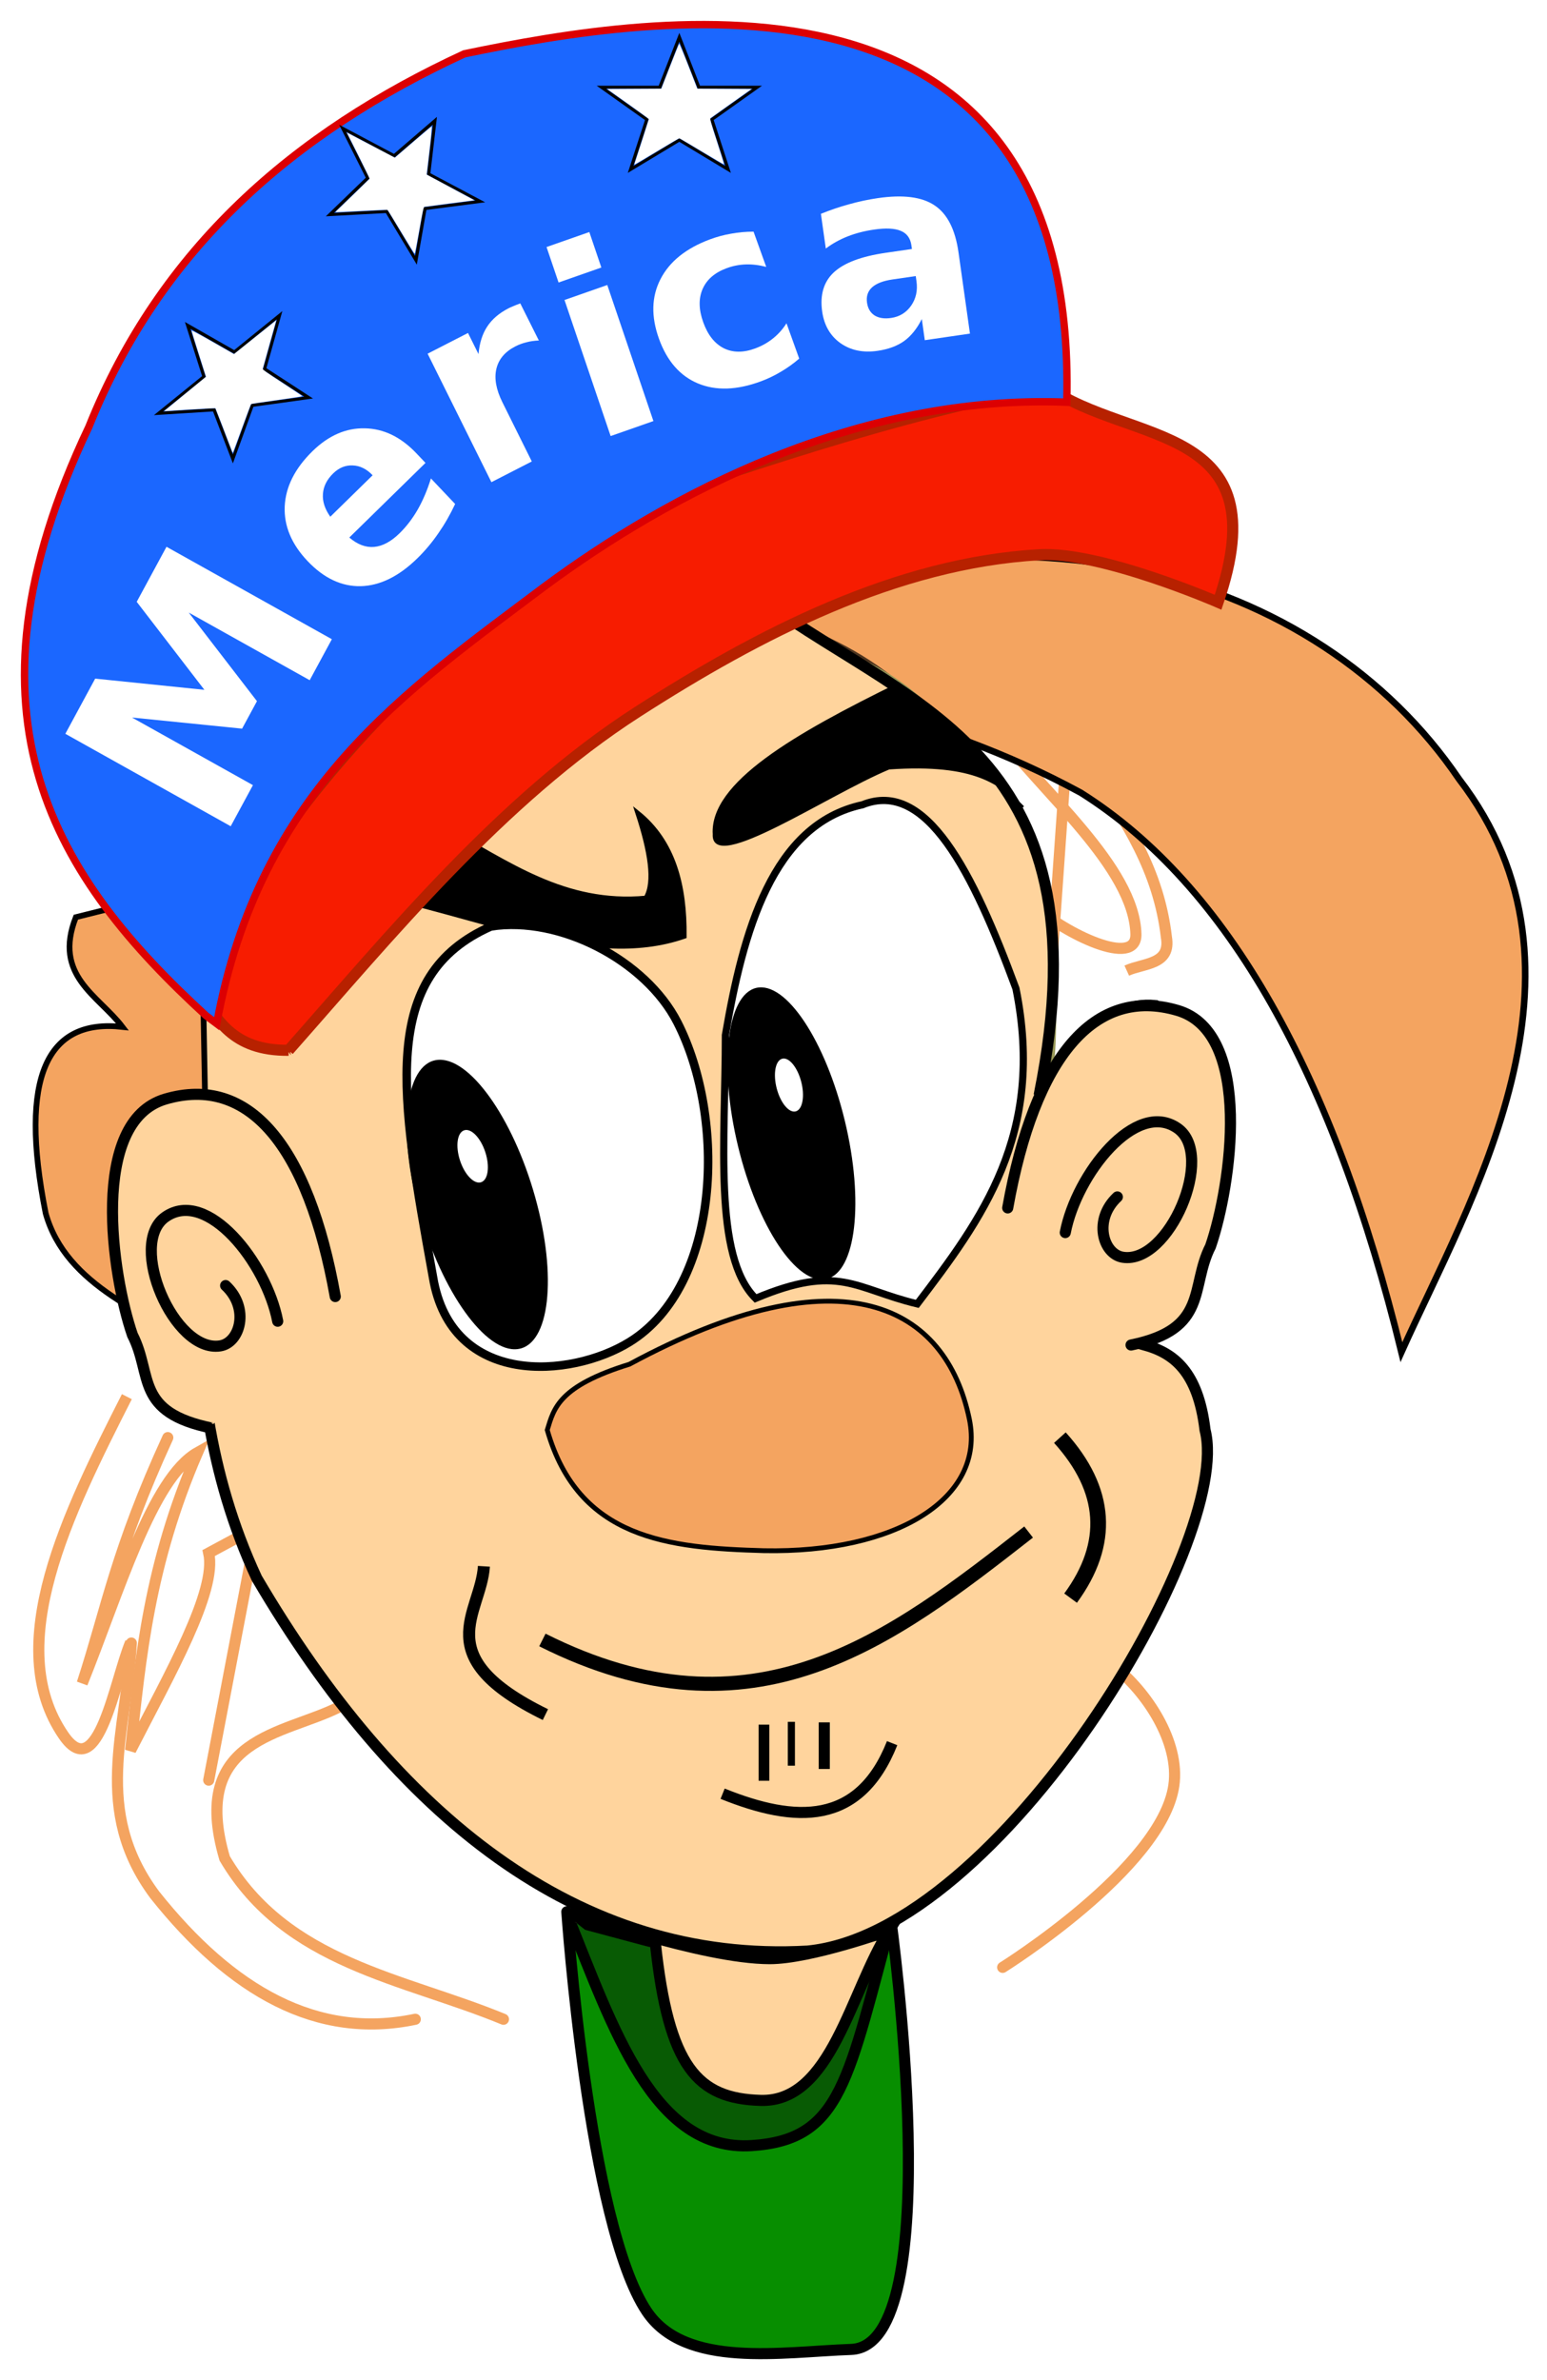 <?xml version="1.0" encoding="UTF-8" standalone="no"?>
<!-- Created with Inkscape (http://www.inkscape.org/) -->

<svg
   xmlns:dc="http://purl.org/dc/elements/1.1/"
   xmlns:cc="http://creativecommons.org/ns#"
   xmlns:rdf="http://www.w3.org/1999/02/22-rdf-syntax-ns#"
   xmlns:svg="http://www.w3.org/2000/svg"
   xmlns="http://www.w3.org/2000/svg"
   xmlns:xlink="http://www.w3.org/1999/xlink"
   xmlns:sodipodi="http://sodipodi.sourceforge.net/DTD/sodipodi-0.dtd"
   xmlns:inkscape="http://www.inkscape.org/namespaces/inkscape"
   width="296.724"
   height="456.256"
   viewBox="0 0 296.724 456.256"
   id="svg2"
   version="1.1"
   inkscape:version="0.91 r13725"
   sodipodi:docname="redneck_cap Merica.svg">
  <title
     id="title4671">redneck cap Merica</title>
  <defs
     id="defs4">
    <inkscape:path-effect
       effect="spiro"
       id="path-effect5445"
       is_visible="true" />
    <inkscape:path-effect
       effect="spiro"
       id="path-effect5441"
       is_visible="true" />
    <inkscape:path-effect
       effect="spiro"
       id="path-effect5437"
       is_visible="true" />
    <inkscape:path-effect
       effect="spiro"
       id="path-effect5433"
       is_visible="true" />
    <inkscape:path-effect
       effect="spiro"
       id="path-effect5429"
       is_visible="true" />
    <inkscape:path-effect
       effect="spiro"
       id="path-effect5425"
       is_visible="true" />
    <inkscape:path-effect
       effect="spiro"
       id="path-effect5421"
       is_visible="true" />
    <inkscape:path-effect
       is_visible="true"
       id="path-effect5417"
       effect="spiro" />
    <inkscape:path-effect
       is_visible="true"
       id="path-effect5413"
       effect="spiro" />
    <inkscape:path-effect
       is_visible="true"
       id="path-effect5409"
       effect="spiro" />
    <inkscape:path-effect
       is_visible="true"
       id="path-effect5405"
       effect="spiro" />
    <inkscape:path-effect
       is_visible="true"
       id="path-effect5401"
       effect="spiro" />
    <inkscape:path-effect
       effect="spiro"
       id="path-effect5397"
       is_visible="true" />
    <inkscape:path-effect
       effect="spiro"
       id="path-effect5393"
       is_visible="true" />
    <inkscape:path-effect
       effect="spiro"
       id="path-effect5389"
       is_visible="true" />
    <inkscape:path-effect
       effect="spiro"
       id="path-effect5385"
       is_visible="true" />
    <inkscape:path-effect
       effect="spiro"
       id="path-effect5381"
       is_visible="true" />
    <inkscape:path-effect
       effect="spiro"
       id="path-effect5373"
       is_visible="true" />
    <inkscape:path-effect
       effect="spiro"
       id="path-effect5369"
       is_visible="true" />
    <inkscape:path-effect
       effect="spiro"
       id="path-effect5360"
       is_visible="true" />
    <inkscape:path-effect
       effect="spiro"
       id="path-effect5355"
       is_visible="true" />
    <inkscape:path-effect
       effect="spiro"
       id="path-effect5350"
       is_visible="true" />
    <inkscape:path-effect
       effect="spiro"
       id="path-effect5344"
       is_visible="true" />
    <inkscape:path-effect
       effect="spiro"
       id="path-effect5340"
       is_visible="true" />
    <inkscape:path-effect
       effect="spiro"
       id="path-effect5336"
       is_visible="true" />
    <inkscape:path-effect
       effect="spiro"
       id="path-effect5331"
       is_visible="true" />
    <inkscape:path-effect
       effect="spiro"
       id="path-effect5327"
       is_visible="true" />
    <inkscape:path-effect
       effect="spiro"
       id="path-effect5323"
       is_visible="true" />
    <inkscape:path-effect
       effect="spiro"
       id="path-effect5318"
       is_visible="true" />
    <inkscape:path-effect
       effect="spiro"
       id="path-effect5313"
       is_visible="true" />
    <inkscape:path-effect
       effect="spiro"
       id="path-effect5308"
       is_visible="true" />
    <inkscape:path-effect
       effect="spiro"
       id="path-effect5303"
       is_visible="true" />
    <inkscape:path-effect
       effect="spiro"
       id="path-effect5298"
       is_visible="true" />
    <inkscape:path-effect
       effect="spiro"
       id="path-effect5157"
       is_visible="true" />
    <inkscape:path-effect
       effect="spiro"
       id="path-effect5152"
       is_visible="true" />
    <inkscape:path-effect
       effect="spiro"
       id="path-effect5147"
       is_visible="true" />
    <inkscape:path-effect
       effect="spiro"
       id="path-effect5143"
       is_visible="true" />
    <inkscape:path-effect
       effect="spiro"
       id="path-effect5139"
       is_visible="true" />
    <inkscape:path-effect
       effect="spiro"
       id="path-effect5135"
       is_visible="true" />
    <inkscape:path-effect
       effect="spiro"
       id="path-effect5130"
       is_visible="true" />
    <inkscape:path-effect
       effect="spiro"
       id="path-effect5123"
       is_visible="true" />
    <inkscape:path-effect
       effect="spiro"
       id="path-effect5119"
       is_visible="true" />
    <inkscape:path-effect
       effect="spiro"
       id="path-effect5115"
       is_visible="true" />
    <inkscape:path-effect
       effect="spiro"
       id="path-effect5098"
       is_visible="true" />
    <inkscape:path-effect
       effect="spiro"
       id="path-effect5093"
       is_visible="true" />
    <inkscape:path-effect
       effect="spiro"
       id="path-effect5063"
       is_visible="true" />
    <inkscape:path-effect
       effect="spiro"
       id="path-effect5058"
       is_visible="true" />
    <inkscape:path-effect
       effect="spiro"
       id="path-effect5053"
       is_visible="true" />
    <inkscape:path-effect
       effect="spiro"
       id="path-effect5048"
       is_visible="true" />
    <inkscape:path-effect
       effect="spiro"
       id="path-effect5041"
       is_visible="true" />
    <inkscape:path-effect
       effect="spiro"
       id="path-effect5032"
       is_visible="true" />
    <inkscape:path-effect
       effect="spiro"
       id="path-effect5027"
       is_visible="true" />
    <inkscape:path-effect
       effect="spiro"
       id="path-effect5023"
       is_visible="true" />
    <inkscape:path-effect
       effect="spiro"
       id="path-effect5018"
       is_visible="true" />
    <inkscape:path-effect
       effect="spiro"
       id="path-effect5006"
       is_visible="true" />
    <inkscape:path-effect
       effect="spiro"
       id="path-effect4997"
       is_visible="true" />
    <inkscape:path-effect
       effect="spiro"
       id="path-effect4992"
       is_visible="true" />
    <inkscape:path-effect
       effect="spiro"
       id="path-effect4971"
       is_visible="true" />
    <inkscape:path-effect
       effect="spiro"
       id="path-effect4965"
       is_visible="true" />
    <inkscape:path-effect
       effect="spiro"
       id="path-effect4960"
       is_visible="true" />
    <inkscape:path-effect
       effect="spiro"
       id="path-effect4396"
       is_visible="true" />
    <inkscape:path-effect
       effect="spiro"
       id="path-effect4392"
       is_visible="true" />
    <inkscape:path-effect
       effect="spiro"
       id="path-effect4388"
       is_visible="true" />
    <inkscape:path-effect
       effect="spiro"
       id="path-effect4384"
       is_visible="true" />
    <inkscape:path-effect
       effect="spiro"
       id="path-effect4380"
       is_visible="true" />
    <inkscape:path-effect
       effect="spiro"
       id="path-effect4376"
       is_visible="true" />
    <inkscape:path-effect
       effect="spiro"
       id="path-effect4372"
       is_visible="true" />
    <inkscape:path-effect
       effect="spiro"
       id="path-effect4368"
       is_visible="true" />
    <inkscape:path-effect
       effect="spiro"
       id="path-effect4364"
       is_visible="true" />
    <inkscape:path-effect
       effect="spiro"
       id="path-effect4348"
       is_visible="true" />
    <inkscape:path-effect
       effect="spiro"
       id="path-effect4344"
       is_visible="true" />
    <inkscape:path-effect
       effect="spiro"
       id="path-effect4340"
       is_visible="true" />
    <inkscape:path-effect
       effect="spiro"
       id="path-effect4336"
       is_visible="true" />
    <inkscape:path-effect
       is_visible="true"
       id="path-effect4331"
       effect="spiro" />
    <inkscape:path-effect
       effect="spiro"
       id="path-effect4325"
       is_visible="true" />
    <inkscape:path-effect
       effect="spiro"
       id="path-effect4294"
       is_visible="true" />
    <inkscape:path-effect
       effect="spiro"
       id="path-effect4289"
       is_visible="true" />
    <inkscape:path-effect
       effect="spiro"
       id="path-effect4284"
       is_visible="true" />
    <inkscape:path-effect
       effect="skeletal"
       id="path-effect4279"
       is_visible="true"
       pattern="m 0,757.362 c 0,-2.76 2.24,-5 5,-5 2.76,0 5,2.24 5,5 0,2.76 -2.24,5 -5,5 -2.76,0 -5,-2.24 -5,-5 z"
       copytype="single_stretched"
       prop_scale="1"
       scale_y_rel="false"
       spacing="0"
       normal_offset="0"
       tang_offset="0"
       prop_units="false"
       vertical_pattern="false"
       fuse_tolerance="0" />
    <inkscape:path-effect
       effect="spiro"
       id="path-effect4277"
       is_visible="true" />
    <inkscape:path-effect
       effect="skeletal"
       id="path-effect4197"
       is_visible="true"
       pattern="m 68.571,-226.429 c 0,-2.76 2.24,-5 5,-5 2.76,0 5,2.24 5,5 0,2.76 -2.24,5 -5,5 -2.76,0 -5,-2.24 -5,-5 z"
       copytype="single_stretched"
       prop_scale="1"
       scale_y_rel="false"
       spacing="0"
       normal_offset="0"
       tang_offset="0"
       prop_units="false"
       vertical_pattern="false"
       fuse_tolerance="0" />
    <inkscape:path-effect
       effect="spiro"
       id="path-effect4195"
       is_visible="true" />
    <inkscape:path-effect
       effect="powerstroke"
       id="path-effect4190"
       is_visible="true"
       offset_points="0,53.476"
       sort_points="true"
       interpolator_type="Linear"
       interpolator_beta="0.2"
       start_linecap_type="zerowidth"
       linejoin_type="round"
       miter_limit="4"
       end_linecap_type="zerowidth"
       cusp_linecap_type="round" />
    <inkscape:path-effect
       effect="spiro"
       id="path-effect4188"
       is_visible="true" />
    <inkscape:path-effect
       effect="powerstroke"
       id="path-effect4183"
       is_visible="true"
       offset_points="0,0.5"
       sort_points="true"
       interpolator_type="Linear"
       interpolator_beta="0.2"
       start_linecap_type="zerowidth"
       linejoin_type="round"
       miter_limit="4"
       end_linecap_type="zerowidth"
       cusp_linecap_type="round" />
    <inkscape:path-effect
       effect="spiro"
       id="path-effect4181"
       is_visible="true" />
    <inkscape:path-effect
       effect="skeletal"
       id="path-effect4177"
       is_visible="true"
       pattern="M 0,5 C 0,2.24 2.24,0 5,0 7.76,0 10,2.24 10,5 10,7.76 7.76,10 5,10 2.24,10 0,7.76 0,5 Z"
       copytype="single_stretched"
       prop_scale="1"
       scale_y_rel="false"
       spacing="0"
       normal_offset="0"
       tang_offset="0"
       prop_units="false"
       vertical_pattern="false"
       fuse_tolerance="0" />
    <inkscape:path-effect
       effect="spiro"
       id="path-effect4175"
       is_visible="true" />
    <inkscape:path-effect
       effect="spiro"
       id="path-effect4171"
       is_visible="true" />
    <inkscape:path-effect
       effect="bend_path"
       id="path-effect4169"
       is_visible="true"
       bendpath="m -192.377,36.294 306.663,0"
       prop_scale="4"
       scale_y_rel="true"
       vertical="false" />
    <inkscape:path-effect
       effect="powerstroke"
       id="path-effect4167"
       is_visible="true"
       offset_points="0,0.245"
       sort_points="true"
       interpolator_type="Linear"
       interpolator_beta="0.2"
       start_linecap_type="zerowidth"
       linejoin_type="round"
       miter_limit="4"
       end_linecap_type="zerowidth"
       cusp_linecap_type="round" />
    <inkscape:path-effect
       effect="spiro"
       id="path-effect4165"
       is_visible="true" />
    <inkscape:path-effect
       effect="powerstroke"
       id="path-effect4158"
       is_visible="true"
       offset_points="0,0.5"
       sort_points="true"
       interpolator_type="Linear"
       interpolator_beta="0.2"
       start_linecap_type="zerowidth"
       linejoin_type="round"
       miter_limit="4"
       end_linecap_type="zerowidth"
       cusp_linecap_type="round" />
    <inkscape:path-effect
       effect="spiro"
       id="path-effect4156"
       is_visible="true" />
    <inkscape:path-effect
       effect="powerstroke"
       id="path-effect4152"
       is_visible="true"
       offset_points="0,0.5"
       sort_points="true"
       interpolator_type="Linear"
       interpolator_beta="0.2"
       start_linecap_type="zerowidth"
       linejoin_type="round"
       miter_limit="4"
       end_linecap_type="zerowidth"
       cusp_linecap_type="round" />
    <inkscape:path-effect
       effect="spiro"
       id="path-effect4150"
       is_visible="true" />
    <inkscape:path-effect
       effect="powerstroke"
       id="path-effect4146"
       is_visible="true"
       offset_points="0,0.5"
       sort_points="true"
       interpolator_type="Linear"
       interpolator_beta="0.2"
       start_linecap_type="zerowidth"
       linejoin_type="round"
       miter_limit="4"
       end_linecap_type="zerowidth"
       cusp_linecap_type="round" />
    <inkscape:path-effect
       effect="spiro"
       id="path-effect4144"
       is_visible="true" />
    <inkscape:path-effect
       effect="powerstroke"
       id="path-effect4140"
       is_visible="true"
       offset_points="0,0.5"
       sort_points="true"
       interpolator_type="Linear"
       interpolator_beta="0.2"
       start_linecap_type="zerowidth"
       linejoin_type="round"
       miter_limit="4"
       end_linecap_type="zerowidth"
       cusp_linecap_type="round" />
    <inkscape:path-effect
       effect="spiro"
       id="path-effect4138"
       is_visible="true" />
    <clipPath
       clipPathUnits="userSpaceOnUse"
       id="clipPath4260">
      <rect
         style="fill:none;stroke:#000000;stroke-width:7.886;stroke-miterlimit:4;stroke-dasharray:none;stroke-opacity:1"
         id="rect4262"
         width="313.796"
         height="384.11"
         x="388.586"
         y="-1080.496" />
    </clipPath>
    <clipPath
       clipPathUnits="userSpaceOnUse"
       id="clipPath4327">
      <path
         style="fill:none;stroke:#000000;stroke-width:1px;stroke-linecap:butt;stroke-linejoin:miter;stroke-opacity:1"
         d="m -1177.024,1183.933 433.827,17.78 0,618.738 -423.16,-3.556 -10.668,-632.961 z"
         id="path4329"
         inkscape:path-effect="#path-effect4331"
         inkscape:original-d="m -1177.0237,1183.9327 433.82746,17.7798 0,618.7376 -423.15956,-3.556 z"
         inkscape:connector-curvature="0" />
    </clipPath>
  </defs>
  <sodipodi:namedview
     id="base"
     pagecolor="#ffffff"
     bordercolor="#666666"
     borderopacity="1.0"
     inkscape:pageopacity="0.0"
     inkscape:pageshadow="2"
     inkscape:zoom="0.94890011"
     inkscape:cx="97.11149"
     inkscape:cy="237.90693"
     inkscape:document-units="px"
     inkscape:current-layer="layer4"
     showgrid="false"
     showborder="true"
     inkscape:snap-global="false"
     inkscape:window-width="1284"
     inkscape:window-height="885"
     inkscape:window-x="393"
     inkscape:window-y="-3"
     inkscape:window-maximized="0"
     units="px"
     showguides="true"
     fit-margin-top="4"
     fit-margin-left="4"
     fit-margin-right="4"
     fit-margin-bottom="4" />
  <g
     inkscape:label="Layer 1"
     inkscape:groupmode="layer"
     id="layer1"
     transform="translate(-151.639,-524.231)"
     style="display:inline" />
  <g
     inkscape:groupmode="layer"
     id="layer4"
     inkscape:label="Layer 2"
     transform="translate(-151.639,228.131)">
    <path
       style="display:inline;fill:none;stroke:#f4a460;stroke-width:2.129;stroke-linecap:butt;stroke-linejoin:miter;stroke-miterlimit:4;stroke-dasharray:none;stroke-opacity:1"
       d="m 342.625,-88.239 c 9.089,12.152 26.544,26.377 26.889,39.165 0.18,6.662 -13.81,-0.249 -19.29,-5.261"
       id="path5334"
       inkscape:connector-curvature="0"
       sodipodi:nodetypes="csc" />
    <path
       style="display:inline;fill:none;stroke:#f4a460;stroke-width:2.129;stroke-linecap:butt;stroke-linejoin:miter;stroke-miterlimit:4;stroke-dasharray:none;stroke-opacity:1"
       d="m 356.069,-81.809 -3.155,44.755"
       id="path5342"
       inkscape:path-effect="#path-effect5344"
       inkscape:original-d="m 356.06918,-81.809453 -3.15477,44.755229"
       inkscape:connector-curvature="0"
       sodipodi:nodetypes="cc" />
    <path
       style="display:inline;fill:none;stroke:#f4a460;stroke-width:2.129;stroke-linecap:butt;stroke-linejoin:miter;stroke-miterlimit:4;stroke-dasharray:none;stroke-opacity:1"
       d="m 361.33,-80.056 c 6.246,9.371 12.541,18.705 14.029,31.565 0.924,5.353 -4.351,4.951 -7.599,6.43"
       id="path5338"
       inkscape:connector-curvature="0"
       sodipodi:nodetypes="ccc" />
    <path
       style="display:inline;fill:#f4a460;fill-rule:evenodd;stroke:#000000;stroke-width:1.255;stroke-linecap:butt;stroke-linejoin:miter;stroke-opacity:1;stroke-miterlimit:4;stroke-dasharray:none"
       d="m 282.178,-107.19 c 63.48,-28.654 122.145,-11.551 149.3,28.388 28.503,37.048 1.991,80.863 -11.04,109.872 -12.962,-52.885 -33.126,-89.402 -61.507,-107.244 -28.388,-15.407 -56.776,-19.737 -85.164,-25.759 z"
       id="path5056"
       inkscape:connector-curvature="0"
       sodipodi:nodetypes="cccccc" />
    <path
       style="display:inline;fill:#000000;fill-opacity:0;fill-rule:evenodd;stroke:#f4a460;stroke-width:2.129;stroke-linecap:butt;stroke-linejoin:miter;stroke-miterlimit:4;stroke-dasharray:none;stroke-opacity:1"
       d="m 175.971,39.607 c -11.278,22.206 -24.006,47.7 -12.133,64.948 6.654,9.666 9.821,-10.639 12.847,-17.843"
       id="path5296"
       inkscape:connector-curvature="0"
       sodipodi:nodetypes="csc" />
    <path
       style="display:inline;fill:#000000;fill-opacity:0;fill-rule:evenodd;stroke:#f4a460;stroke-width:2.129;stroke-linecap:round;stroke-linejoin:miter;stroke-miterlimit:4;stroke-dasharray:none;stroke-opacity:1"
       d="m 183.822,47.458 c -9.954,21.678 -11.598,32.276 -16.415,47.105 7.001,-17.372 13.351,-39.297 22.125,-44.25 -9.308,21.546 -10.942,39.253 -12.847,57.097 7.479,-14.596 16.608,-30.511 14.988,-37.827 l 9.278,-4.996 -9.278,48.533"
       id="path5301"
       inkscape:connector-curvature="0"
       sodipodi:nodetypes="ccccccc" />
    <path
       style="display:inline;fill:#000000;fill-opacity:0;fill-rule:evenodd;stroke:#f4a460;stroke-width:2.129;stroke-linecap:round;stroke-linejoin:miter;stroke-miterlimit:4;stroke-dasharray:none;stroke-opacity:1"
       d="m 176.828,86.836 c -0.927,16.877 -7.582,31.989 4.477,48.248 14.788,18.585 31.225,27.824 49.989,23.875"
       id="path5306"
       inkscape:connector-curvature="0"
       sodipodi:nodetypes="ccc" />
    <path
       style="display:inline;fill:#000000;fill-opacity:0;fill-rule:evenodd;stroke:#f4a460;stroke-width:2.129;stroke-linecap:round;stroke-linejoin:miter;stroke-miterlimit:4;stroke-dasharray:none;stroke-opacity:1"
       d="m 216.657,99.107 c -10.478,5.307 -28.763,5.768 -21.922,29.013 11.877,20.19 34.239,22.906 53.47,30.839"
       id="path5311"
       inkscape:connector-curvature="0"
       sodipodi:nodetypes="ccc" />
    <path
       style="display:inline;fill:#000000;fill-opacity:0;fill-rule:evenodd;stroke:#f4a460;stroke-width:2.129;stroke-linecap:round;stroke-linejoin:miter;stroke-miterlimit:4;stroke-dasharray:none;stroke-opacity:1"
       d="m 365.343,91.312 c 6.09,4.73 12.682,14.444 11.44,22.88 -2.323,15.781 -32.828,34.818 -32.828,34.818"
       id="path5316"
       inkscape:connector-curvature="0"
       sodipodi:nodetypes="cac" />
    <path
       style="display:inline;fill:#078e00;fill-rule:evenodd;stroke:#000000;stroke-width:2.129;stroke-linecap:round;stroke-linejoin:miter;stroke-miterlimit:20;stroke-dasharray:none;stroke-opacity:1;fill-opacity:1"
       d="m 260.359,138.357 c 0,0 4.115,59.798 15.315,76.577 7.382,11.06 25.926,7.777 39.215,7.317 18.96,-0.657 7.631,-82.272 7.631,-82.272"
       id="path5321"
       inkscape:connector-curvature="0"
       sodipodi:nodetypes="cssc" />
    <path
       style="display:inline;fill:#4169e1;fill-rule:evenodd;stroke:#4169e1;stroke-width:0.355px;stroke-linecap:butt;stroke-linejoin:miter;stroke-opacity:1"
       d="m 260.696,139.592 c 7.815,22.454 17.336,42.75 34.014,43.933 22.392,-1.931 20.891,-24.829 27.174,-40.896 -7.35,12.869 -12.389,32.514 -24.349,31.883 -4.908,2.617 -10.031,-1.903 -14.962,-7.308 -3.832,-4.201 -4.574,-13.269 -5.291,-20.706 -0.537,-5.566 -9.348,-6.995 -16.585,-6.906 z"
       id="path5358"
       inkscape:connector-curvature="0"
       sodipodi:nodetypes="ccccssc" />
    <path
       style="display:inline;fill:#085b04;stroke:#000000;stroke-width:2.129;stroke-linecap:butt;stroke-linejoin:miter;stroke-miterlimit:4;stroke-dasharray:none;stroke-opacity:1;fill-opacity:1"
       d="m 260.493,139.032 c 8.791,21.719 16.51,45.35 35.315,44.144 17.42,-1.117 18.441,-12.636 27.224,-44.733 l 1.757,-2.118 -1.291,3.172"
       id="path5329"
       inkscape:connector-curvature="0"
       sodipodi:nodetypes="caccc" />
    <path
       style="display:inline;fill:#ffd49d;fill-opacity:1;fill-rule:evenodd;stroke:none"
       d="m 261.885,140.342 15.067,4.977 c 3.121,13.084 3.539,29.525 17.892,28.654 15.397,3.306 18.991,-16.993 26.098,-30.268 l -22.062,3.498 z"
       id="path5353"
       inkscape:connector-curvature="0"
       sodipodi:nodetypes="cccccc" />
    <path
       style="display:inline;fill:none;stroke:#000000;stroke-width:2.129;stroke-linecap:butt;stroke-linejoin:miter;stroke-miterlimit:4;stroke-dasharray:none;stroke-opacity:1"
       d="m 261.212,138.34 3.136,2.498 12.986,3.477 c 2.55,23.872 8.095,29.846 20.2,30.197 13.599,0.394 17.202,-20.894 24.618,-32.555 0,0 -15.038,5.385 -22.869,5.381 -13.04,-0.006 -38.071,-8.998 -38.071,-8.998 z"
       id="path5348"
       inkscape:connector-curvature="0"
       sodipodi:nodetypes="cccacac" />
    <path
       style="display:inline;opacity:0.682;fill:#fffacd;fill-rule:evenodd;stroke:#000000;stroke-width:3.088;stroke-linecap:butt;stroke-linejoin:miter;stroke-miterlimit:4;stroke-dasharray:none;stroke-opacity:1"
       d="m 227.692,-69.652 c -6.893,36.086 -11.903,70.962 0.526,94.627 8.21,20.942 18.404,41.354 47.313,56.776 32.597,-1.685 64.732,-4.269 69.919,-59.405 10.339,-36.203 4.016,-73.317 -8.937,-104.615 -13.747,-17.646 -27.75,-25.314 -49.416,-28.914 z"
       id="path5046"
       inkscape:connector-curvature="0"
       sodipodi:nodetypes="ccccccc" />
    <path
       style="display:inline;fill:#c8c89c;fill-rule:evenodd;stroke:#989858;stroke-width:2.129;stroke-linecap:butt;stroke-linejoin:miter;stroke-opacity:1"
       d="m 276.455,-104.424 c -38.559,21.133 -52.857,59.527 -52.608,96.023 0.233,34.231 16.556,85.49 50.565,89.383 17.436,1.996 67.974,11.418 70.996,-58.737 3.698,-31.764 17.487,-61.005 -4.086,-99.087 -18.991,-31.117 -41.877,-29.781 -64.866,-27.581 z"
       id="path4969"
       inkscape:connector-curvature="0"
       sodipodi:nodetypes="casccc" />
    <path
       style="display:inline;fill:#ffd49d;fill-opacity:1;fill-rule:evenodd;stroke:#000000;stroke-width:2.129;stroke-linecap:round;stroke-linejoin:miter;stroke-opacity:1"
       d="m 188.79,-46.521 c 4.03,40.304 -6.642,80.608 12.091,120.912 26.593,45.265 61.504,73.977 105.666,71.496 37.063,-3.63 81.713,-78.608 76.227,-99.884 -1.35,-11.277 -6.046,-14.748 -11.565,-16.297 24.549,-26.953 14.724,-50.703 1.975,-65.076 -9.397,-0.962 -14.855,8.353 -22.239,17.221 13.693,-67.717 -26.924,-74.635 -55.437,-96.713 z"
       id="path5096"
       inkscape:connector-curvature="0"
       sodipodi:nodetypes="ccccccccc" />
    <path
       style="display:inline;fill:#000000;fill-rule:evenodd;stroke:#000000;stroke-width:0.355px;stroke-linecap:butt;stroke-linejoin:miter;stroke-opacity:1"
       d="m 288.521,-68.187 c -0.59,-9.813 15.537,-19.117 35.574,-28.93 l 23.83,23.673 c -4.326,-4.347 -9.078,-8.504 -25.759,-7.36 -12.048,5.039 -34.023,20.004 -33.645,12.617 z"
       id="path5061"
       inkscape:connector-curvature="0"
       sodipodi:nodetypes="ccccc" />
    <path
       style="display:inline;fill:#000000;fill-rule:evenodd;stroke:#000000;stroke-width:0.887;stroke-linecap:butt;stroke-linejoin:miter;stroke-miterlimit:4;stroke-dasharray:none;stroke-opacity:1"
       d="m 237.155,-69.127 c 11.805,6.355 22.672,14.586 38.376,13.143 1.813,-3.094 0.804,-9.009 -1.577,-16.297 6.889,5.54 9.036,13.924 8.937,23.657 -18.219,6.329 -40.798,-4.781 -61.507,-8.411 z"
       id="path5051"
       inkscape:connector-curvature="0"
       sodipodi:nodetypes="cccccc" />
    <path
       style="display:inline;fill:#ffffff;fill-rule:evenodd;stroke:#000000;stroke-width:1.633;stroke-linecap:butt;stroke-linejoin:miter;stroke-miterlimit:4;stroke-dasharray:none;stroke-opacity:1"
       d="m 245.81,-50.539 c -21.427,9.458 -17.491,32.104 -11.111,67.292 3.525,21.094 26.416,19.32 37.67,12.387 17.589,-10.835 18.613,-42.905 9.194,-61.291 -6.11,-11.927 -22.578,-20.43 -35.753,-18.387 z"
       id="path5021"
       inkscape:connector-curvature="0"
       sodipodi:nodetypes="ccaac" />
    <g
       id="g6595">
      <ellipse
         transform="matrix(0.991,-0.132,0.27,0.963,0,0)"
         ry="28.774"
         rx="11.182"
         cy="35.203"
         cx="235.808"
         id="path5035"
         style="display:inline;fill:#000000;fill-opacity:1;stroke:none" />
      <ellipse
         inkscape:transform-center-y="2.8783294"
         inkscape:transform-center-x="7.9154058"
         transform="matrix(0.951,-0.31,0.31,0.951,0,0)"
         ry="5.235"
         rx="2.554"
         cy="68.919"
         cx="232.314"
         id="path5037"
         style="display:inline;fill:#ffffff;fill-opacity:1;stroke:none" />
    </g>
    <path
       style="display:inline;fill:#ffffff;fill-rule:evenodd;stroke:#000000;stroke-width:1.384;stroke-linecap:butt;stroke-linejoin:miter;stroke-miterlimit:4;stroke-dasharray:none;stroke-opacity:1"
       d="m 317.062,-73.858 c -17.327,3.736 -22.92,24.506 -26.285,44.159 -0.001,20.198 -2.373,42.388 5.783,50.468 16.037,-6.735 18.985,-1.838 31.017,1.051 12.321,-16.206 24.571,-32.459 18.925,-60.456 -8.263,-22.373 -17.194,-40.159 -29.439,-35.222 z"
       id="path5039"
       inkscape:connector-curvature="0"
       sodipodi:nodetypes="cccccc" />
    <path
       style="display:inline;fill:#f71c00;fill-opacity:1;fill-rule:evenodd;stroke:#b72100;stroke-width:2.129;stroke-linecap:butt;stroke-linejoin:miter;stroke-opacity:1"
       d="m 206.992,-26.789 c -10.812,0.103 -13.91,-6.016 -17.366,-11.747 15.775,-39.507 46.176,-62.763 73.549,-89.383 29.794,-10.058 59.589,-20.581 89.383,-26.049 15.931,11.228 44.609,6.681 32.718,41.282 0,0 -22.456,-9.769 -34.251,-9.104 -27.557,1.554 -53.905,15.213 -77.125,30.135 -26.132,16.794 -47.567,42.994 -66.909,64.866 z"
       id="path5016"
       inkscape:connector-curvature="0"
       sodipodi:nodetypes="cccccaac" />
    <path
       style="display:inline;fill:#f4a460;fill-rule:evenodd;stroke:#000000;stroke-width:0.923;stroke-linecap:butt;stroke-linejoin:miter;stroke-miterlimit:4;stroke-dasharray:none;stroke-opacity:1"
       d="m 272.377,33.386 c 41.031,-22.127 60.713,-11.036 65.187,10.514 3.172,15.278 -14.142,25.724 -39.428,25.234 -18.26,-0.525 -35.526,-2.181 -41.531,-23.131 1.279,-4.206 2.212,-8.411 15.771,-12.617 z"
       id="path5091"
       inkscape:connector-curvature="0"
       sodipodi:nodetypes="caccc" />
    <path
       style="display:inline;fill:none;stroke:#000000;stroke-width:2.706;stroke-linecap:butt;stroke-linejoin:miter;stroke-miterlimit:4;stroke-dasharray:none;stroke-opacity:1"
       d="m 255.675,86.25 c 40.512,20.365 66.906,-0.103 93.257,-20.693"
       id="path5113"
       inkscape:connector-curvature="0"
       sodipodi:nodetypes="cc" />
    <path
       style="display:inline;fill:none;stroke:#000000;stroke-width:3.011;stroke-linecap:butt;stroke-linejoin:miter;stroke-miterlimit:4;stroke-dasharray:none;stroke-opacity:1"
       d="m 354.932,47.462 c 9.052,10.026 9.737,20.283 2.054,30.769"
       id="path5117"
       inkscape:connector-curvature="0"
       sodipodi:nodetypes="cc" />
    <path
       style="display:inline;fill:none;stroke:#000000;stroke-width:2.306;stroke-linecap:butt;stroke-linejoin:miter;stroke-miterlimit:4;stroke-dasharray:none;stroke-opacity:1"
       d="m 244.455,72.128 c -0.571,9.083 -10.908,17.314 11.795,28.429"
       id="path5121"
       inkscape:connector-curvature="0"
       sodipodi:nodetypes="cc" />
    <path
       style="display:inline;fill:none;stroke:#000000;stroke-width:2.129;stroke-linecap:butt;stroke-linejoin:miter;stroke-miterlimit:4;stroke-dasharray:none;stroke-opacity:1"
       d="m 322.756,106.03 c -6.326,15.882 -18.515,15.322 -32.514,9.691"
       id="path5128"
       inkscape:connector-curvature="0"
       sodipodi:nodetypes="cc" />
    <path
       style="display:inline;fill:none;stroke:#000000;stroke-width:2.054;stroke-linecap:butt;stroke-linejoin:miter;stroke-miterlimit:4;stroke-dasharray:none;stroke-opacity:1"
       d="m 298.172,102.481 0,10.759"
       id="path5133"
       inkscape:path-effect="#path-effect5135"
       inkscape:original-d="m 298.17204,102.48142 0,10.75924"
       inkscape:connector-curvature="0" />
    <path
       style="display:inline;fill:none;stroke:#000000;stroke-width:1.364;stroke-linecap:butt;stroke-linejoin:miter;stroke-miterlimit:4;stroke-dasharray:none;stroke-opacity:1"
       d="m 303.429,101.939 0,8.409"
       id="path5137"
       inkscape:path-effect="#path-effect5139"
       inkscape:original-d="m 303.42909,101.9392 0,8.40896"
       inkscape:connector-curvature="0" />
    <path
       style="display:inline;fill:none;stroke:#000000;stroke-width:2.129;stroke-linecap:butt;stroke-linejoin:miter;stroke-miterlimit:4;stroke-dasharray:none;stroke-opacity:1"
       d="m 309.738,102.043 0,8.937"
       id="path5141"
       inkscape:path-effect="#path-effect5143"
       inkscape:original-d="m 309.73753,102.04295 c 0,8.93698 0,8.93698 0,8.93698"
       inkscape:connector-curvature="0" />
    <path
       style="display:inline;fill:#f4a460;fill-rule:evenodd;stroke:#000000;stroke-width:1.1;stroke-miterlimit:4;stroke-dasharray:none;stroke-opacity:1"
       d="m 190.566,-39.747 c -14.265,-7.523 -11.408,-5.344 -18.072,-14.134 l -6.308,1.577 c -4.409,11.231 4.315,14.958 8.937,21.028 -14.368,-1.601 -19.972,9.319 -14.72,35.748 3.896,13.915 19.396,19.54 32.594,26.811 -3.189,-5.835 -1.07,-9.484 -1.577,-24.708 z"
       id="path5155"
       inkscape:connector-curvature="0"
       sodipodi:nodetypes="cccccccc" />
    <path
       style="display:inline;fill:#1b67ff;fill-rule:evenodd;stroke:#dc0002;stroke-width:1.42;stroke-linecap:butt;stroke-linejoin:miter;stroke-opacity:1;fill-opacity:1"
       d="m 191.158,-33.429 c -28.653,-26.271 -49.011,-56.992 -22.473,-112.878 13.693,-34.148 39.283,-56.399 72.017,-71.506 36.986,-7.68 117.64,-20.957 115.558,66.785 -40.134,-1.553 -76.282,17.626 -100.235,35.367 -26.606,20.015 -54.568,38.845 -62.823,83.765 z"
       id="path5004"
       inkscape:connector-curvature="0"
       sodipodi:nodetypes="ccccccc" />
    <path
       style="display:inline;fill:#ffd49d;fill-opacity:1;fill-rule:evenodd;stroke:#000000;stroke-width:2.129;stroke-linecap:round;stroke-linejoin:miter;stroke-miterlimit:4;stroke-dasharray:none;stroke-opacity:1"
       d="m 344.924,3.421 c 5.189,-29.014 16.621,-42.55 32.594,-37.851 14.598,4.295 10.266,33.713 6.308,45.211 -3.98,7.767 -0.237,15.887 -15.245,18.925"
       id="path5145"
       inkscape:connector-curvature="0"
       sodipodi:nodetypes="cacc" />
    <path
       style="display:inline;fill:none;stroke:#000000;stroke-width:2.129;stroke-linecap:round;stroke-linejoin:miter;stroke-miterlimit:4;stroke-dasharray:none;stroke-opacity:1"
       d="m 355.964,8.152 c 2.166,-11.221 13.541,-25.611 21.554,-19.977 7.322,5.148 -1.672,26.097 -10.514,24.708 -3.824,-0.601 -5.724,-7.208 -1.051,-11.565"
       id="path5150"
       inkscape:connector-curvature="0"
       sodipodi:nodetypes="caac" />
    <path
       sodipodi:nodetypes="cacsc"
       inkscape:connector-curvature="0"
       id="path5292"
       d="m 215.943,20.413 c -5.188,-29.014 -16.621,-42.55 -32.594,-37.851 -14.598,4.295 -10.266,33.713 -6.308,45.211 3.977,7.761 0.335,14.836 15.309,17.878 0.01,0.002 -0.559,0.003 -0.549,0.005"
       style="display:inline;fill:#ffd49d;fill-opacity:1;fill-rule:evenodd;stroke:#000000;stroke-width:2.129;stroke-linecap:round;stroke-linejoin:miter;stroke-miterlimit:4;stroke-dasharray:none;stroke-opacity:1" />
    <path
       sodipodi:nodetypes="caac"
       inkscape:connector-curvature="0"
       id="path5294"
       d="m 204.903,25.144 c -2.166,-11.221 -13.541,-25.611 -21.554,-19.977 -7.322,5.148 1.672,26.097 10.514,24.708 3.824,-0.601 5.724,-7.208 1.051,-11.565"
       style="display:inline;fill:none;stroke:#000000;stroke-width:2.129;stroke-linecap:round;stroke-linejoin:miter;stroke-miterlimit:4;stroke-dasharray:none;stroke-opacity:1" />
    <path
       style="color:#000000;clip-rule:nonzero;display:inline;overflow:visible;visibility:visible;opacity:0.418;isolation:auto;mix-blend-mode:normal;color-interpolation:sRGB;color-interpolation-filters:linearRGB;solid-color:#000000;solid-opacity:1;fill:#cdeeff;fill-opacity:1;fill-rule:nonzero;stroke:#acacac;stroke-width:0;stroke-linecap:butt;stroke-linejoin:miter;stroke-miterlimit:4;stroke-dasharray:none;stroke-dashoffset:0;stroke-opacity:1;marker:none;color-rendering:auto;image-rendering:auto;shape-rendering:auto;text-rendering:auto;enable-background:accumulate"
       d=""
       id="path3372"
       inkscape:connector-curvature="0" />
    <g
       transform="matrix(0.993,0,0,1.009,-0.059,8.448)"
       inkscape:transform-center-x="-18.39583"
       inkscape:transform-center-y="43.02589"
       style="font-style:normal;font-variant:normal;font-weight:bold;font-stretch:normal;font-size:50px;line-height:125%;font-family:'DejaVu Sans';-inkscape-font-specification:'DejaVu Sans Bold';text-align:start;letter-spacing:0px;word-spacing:0px;writing-mode:lr-tb;text-anchor:start;fill:#ffffff;fill-opacity:1;stroke:none;stroke-width:1px;stroke-linecap:butt;stroke-linejoin:miter;stroke-opacity:1"
       id="text4970">
      <path
         d="m 165.388,-95.054 5.764,-10.483 21.093,2.126 -13.07,-16.716 5.753,-10.461 31.94,17.563 -4.282,7.787 -23.361,-12.846 13.175,16.829 -2.87,5.22 -21.268,-2.111 23.361,12.846 -4.294,7.808 -31.94,-17.563 z"
         style="fill:#ffffff;fill-opacity:1"
         id="path4980"
         inkscape:connector-curvature="0" />
      <path
         d="m 233.227,-148.315 1.728,1.793 -14.715,14.178 q 2.363,1.995 4.801,1.781 2.439,-0.214 4.9,-2.585 1.987,-1.914 3.502,-4.493 1.516,-2.614 2.562,-5.927 l 4.675,4.852 q -1.42,2.995 -3.246,5.569 -1.809,2.591 -4.042,4.742 -5.345,5.15 -10.925,5.305 -5.579,0.121 -10.305,-4.784 -4.641,-4.817 -4.4,-10.373 0.259,-5.572 5.357,-10.485 4.641,-4.472 10.113,-4.353 5.489,0.102 9.995,4.779 z m -8.486,4.142 q -1.728,-1.793 -3.833,-1.867 -2.104,-0.108 -3.792,1.518 -1.828,1.762 -1.972,3.9 -0.16,2.121 1.422,4.326 l 8.175,-7.877 z"
         style="fill:#ffffff;fill-opacity:1"
         id="path4982"
         inkscape:connector-curvature="0" />
      <path
         d="m 256.853,-169.774 q -1.266,0.038 -2.401,0.337 -1.124,0.266 -2.148,0.783 -3.008,1.518 -3.663,4.283 -0.645,2.732 1.17,6.328 l 5.677,11.246 -7.803,3.938 -12.321,-24.41 7.803,-3.938 2.024,4.01 q 0.294,-3.157 1.683,-5.225 1.401,-2.102 4.125,-3.477 0.392,-0.198 0.872,-0.385 0.469,-0.209 1.395,-0.54 l 3.586,7.051 z"
         style="fill:#ffffff;fill-opacity:1"
         id="path4984"
         inkscape:connector-curvature="0" />
      <path
         d="m 261.804,-177.472 8.263,-2.849 8.912,25.851 -8.263,2.849 -8.912,-25.851 z m -3.469,-10.063 8.263,-2.849 2.324,6.74 -8.263,2.849 -2.324,-6.74 z"
         style="fill:#ffffff;fill-opacity:1"
         id="path4986"
         inkscape:connector-curvature="0" />
      <path
         d="m 298.322,-190.458 2.448,6.695 q -2.093,-0.534 -3.991,-0.464 -1.875,0.062 -3.686,0.724 -3.439,1.258 -4.628,3.98 -1.174,2.691 0.142,6.291 1.316,3.6 3.957,4.922 2.655,1.291 6.095,0.033 1.926,-0.704 3.436,-1.906 1.533,-1.21 2.59,-2.87 l 2.456,6.718 q -1.666,1.415 -3.535,2.488 -1.838,1.088 -3.833,1.817 -6.948,2.54 -12.168,0.42 -5.229,-2.143 -7.551,-8.495 -2.322,-6.351 0.299,-11.339 2.613,-5.011 9.561,-7.551 2.018,-0.738 4.101,-1.083 2.098,-0.377 4.307,-0.379 z"
         style="fill:#ffffff;fill-opacity:1"
         id="path4988"
         inkscape:connector-curvature="0" />
      <path
         d="m 325.156,-181.373 q -2.707,0.388 -3.953,1.504 -1.222,1.112 -0.965,2.901 0.236,1.643 1.458,2.43 1.243,0.759 3.201,0.478 2.441,-0.35 3.859,-2.329 1.415,-2.003 1.037,-4.637 l -0.142,-0.991 -4.495,0.644 z m 12.752,-5.158 2.214,15.443 -8.724,1.251 -0.575,-4.012 q -1.387,2.714 -3.399,4.162 -2.016,1.423 -5.133,1.87 -4.205,0.603 -7.189,-1.46 -2.963,-2.091 -3.525,-6.006 -0.683,-4.761 2.261,-7.452 2.968,-2.695 9.976,-3.699 l 5.099,-0.731 -0.097,-0.677 q -0.294,-2.054 -2.049,-2.765 -1.758,-0.735 -5.189,-0.243 -2.779,0.398 -5.092,1.297 -2.313,0.899 -4.208,2.305 l -0.946,-6.598 q 2.682,-1.075 5.437,-1.815 2.751,-0.764 5.555,-1.166 7.323,-1.05 10.977,1.386 3.675,2.408 4.607,8.909 z"
         style="fill:#ffffff;fill-opacity:1"
         id="path4990"
         inkscape:connector-curvature="0" />
    </g>
    <use
       xlink:href="#u"
       transform="matrix(650,0,0,650,502.491,-635.12)"
       id="use47"
       x="0"
       y="0"
       width="100%"
       height="100%"
       style="fill:#a15b5b;fill-opacity:1;stroke:#000000;stroke-width:0.32;stroke-miterlimit:4;stroke-dasharray:none;stroke-opacity:1" />
    <g
       transform="matrix(0.623,0,0,0.563,266.365,-221.548)"
       id="g4142">
      <path
         style="fill:none;stroke:#000000"
         inkscape:connector-curvature="0"
         id="path6"
         d="M 25,1 31,18 49,18 35,29 40,46 25,36 10,46 15,29 1,18 19,18 Z" />
      <path
         transform="scale(0.2,0.2)"
         inkscape:connector-curvature="0"
         id="path4140"
         d="m 56.103,219.915 c 4.686,-15.528 21.973,-74.996 21.973,-75.59 0,-0.444 -14.465,-12.162 -32.143,-26.04 l -32.143,-25.234 41.709,-0.265 41.709,-0.265 1.006,-2.785 c 0.553,-1.532 6.574,-18.574 13.38,-37.87 6.806,-19.297 12.713,-35.43 13.128,-35.852 0.415,-0.422 6.88,16.62 14.366,37.87 l 13.612,38.638 41.732,0.265 41.732,0.265 -30.993,24.283 c -17.046,13.355 -31.571,24.818 -32.278,25.473 -1.024,0.95 1.002,8.968 10.011,39.605 6.212,21.128 11.067,38.642 10.788,38.921 -0.279,0.279 -15.647,-9.594 -34.152,-21.938 -18.505,-12.345 -34.093,-22.445 -34.64,-22.445 -0.547,0 -16.116,10.068 -34.598,22.373 -18.482,12.305 -33.858,22.373 -34.17,22.373 -0.312,0 -0.325,-0.801 -0.03,-1.78 z"
         style="color:#000000;clip-rule:nonzero;display:inline;overflow:visible;visibility:visible;opacity:1;isolation:auto;mix-blend-mode:normal;color-interpolation:sRGB;color-interpolation-filters:linearRGB;solid-color:#000000;solid-opacity:1;fill:#ffffff;fill-opacity:1;fill-rule:nonzero;stroke:#acacac;stroke-width:0;stroke-linecap:butt;stroke-linejoin:miter;stroke-miterlimit:4;stroke-dasharray:none;stroke-dashoffset:0;stroke-opacity:1;marker:none;color-rendering:auto;image-rendering:auto;shape-rendering:auto;text-rendering:auto;enable-background:accumulate" />
    </g>
    <g
       transform="matrix(0.55,0.292,-0.264,0.497,221.564,-212.778)"
       id="g4142-7"
       inkscape:transform-center-x="4.3750292"
       inkscape:transform-center-y="14.593686">
      <path
         style="fill:none;stroke:#000000"
         inkscape:connector-curvature="0"
         id="path6-1"
         d="M 25,1 31,18 49,18 35,29 40,46 25,36 10,46 15,29 1,18 19,18 Z" />
      <path
         transform="scale(0.2,0.2)"
         inkscape:connector-curvature="0"
         id="path4140-3"
         d="m 56.103,219.915 c 4.686,-15.528 21.973,-74.996 21.973,-75.59 0,-0.444 -14.465,-12.162 -32.143,-26.04 l -32.143,-25.234 41.709,-0.265 41.709,-0.265 1.006,-2.785 c 0.553,-1.532 6.574,-18.574 13.38,-37.87 6.806,-19.297 12.713,-35.43 13.128,-35.852 0.415,-0.422 6.88,16.62 14.366,37.87 l 13.612,38.638 41.732,0.265 41.732,0.265 -30.993,24.283 c -17.046,13.355 -31.571,24.818 -32.278,25.473 -1.024,0.95 1.002,8.968 10.011,39.605 6.212,21.128 11.067,38.642 10.788,38.921 -0.279,0.279 -15.647,-9.594 -34.152,-21.938 -18.505,-12.345 -34.093,-22.445 -34.64,-22.445 -0.547,0 -16.116,10.068 -34.598,22.373 -18.482,12.305 -33.858,22.373 -34.17,22.373 -0.312,0 -0.325,-0.801 -0.03,-1.78 z"
         style="color:#000000;clip-rule:nonzero;display:inline;overflow:visible;visibility:visible;opacity:1;isolation:auto;mix-blend-mode:normal;color-interpolation:sRGB;color-interpolation-filters:linearRGB;solid-color:#000000;solid-opacity:1;fill:#ffffff;fill-opacity:1;fill-rule:nonzero;stroke:#acacac;stroke-width:0;stroke-linecap:butt;stroke-linejoin:miter;stroke-miterlimit:4;stroke-dasharray:none;stroke-dashoffset:0;stroke-opacity:1;marker:none;color-rendering:auto;image-rendering:auto;shape-rendering:auto;text-rendering:auto;enable-background:accumulate" />
    </g>
    <g
       transform="matrix(0.484,-0.392,0.354,0.438,175.186,-156.387)"
       id="g4142-4"
       inkscape:transform-center-x="-11.215101"
       inkscape:transform-center-y="-2.6191751">
      <path
         style="fill:none;stroke:#000000"
         inkscape:connector-curvature="0"
         id="path6-2"
         d="M 25,1 31,18 49,18 35,29 40,46 25,36 10,46 15,29 1,18 19,18 Z" />
      <path
         transform="scale(0.2,0.2)"
         inkscape:connector-curvature="0"
         id="path4140-4"
         d="m 56.103,219.915 c 4.686,-15.528 21.973,-74.996 21.973,-75.59 0,-0.444 -14.465,-12.162 -32.143,-26.04 l -32.143,-25.234 41.709,-0.265 41.709,-0.265 1.006,-2.785 c 0.553,-1.532 6.574,-18.574 13.38,-37.87 6.806,-19.297 12.713,-35.43 13.128,-35.852 0.415,-0.422 6.88,16.62 14.366,37.87 l 13.612,38.638 41.732,0.265 41.732,0.265 -30.993,24.283 c -17.046,13.355 -31.571,24.818 -32.278,25.473 -1.024,0.95 1.002,8.968 10.011,39.605 6.212,21.128 11.067,38.642 10.788,38.921 -0.279,0.279 -15.647,-9.594 -34.152,-21.938 -18.505,-12.345 -34.093,-22.445 -34.64,-22.445 -0.547,0 -16.116,10.068 -34.598,22.373 -18.482,12.305 -33.858,22.373 -34.17,22.373 -0.312,0 -0.325,-0.801 -0.03,-1.78 z"
         style="color:#000000;clip-rule:nonzero;display:inline;overflow:visible;visibility:visible;opacity:1;isolation:auto;mix-blend-mode:normal;color-interpolation:sRGB;color-interpolation-filters:linearRGB;solid-color:#000000;solid-opacity:1;fill:#ffffff;fill-opacity:1;fill-rule:nonzero;stroke:#acacac;stroke-width:0;stroke-linecap:butt;stroke-linejoin:miter;stroke-miterlimit:4;stroke-dasharray:none;stroke-dashoffset:0;stroke-opacity:1;marker:none;color-rendering:auto;image-rendering:auto;shape-rendering:auto;text-rendering:auto;enable-background:accumulate" />
    </g>
    <g
       transform="matrix(0.948,0.039,-0.041,0.999,73.005,-23.108)"
       id="g6595-8">
      <ellipse
         transform="matrix(0.991,-0.132,0.27,0.963,0,0)"
         ry="28.774"
         rx="11.182"
         cy="35.203"
         cx="235.808"
         id="path5035-2"
         style="display:inline;fill:#000000;fill-opacity:1;stroke:none" />
      <ellipse
         inkscape:transform-center-y="2.8783294"
         inkscape:transform-center-x="7.9154058"
         transform="matrix(0.951,-0.31,0.31,0.951,0,0)"
         ry="5.235"
         rx="2.554"
         cy="68.919"
         cx="232.314"
         id="path5037-1"
         style="display:inline;fill:#ffffff;fill-opacity:1;stroke:none" />
    </g>
  </g>
</svg>
